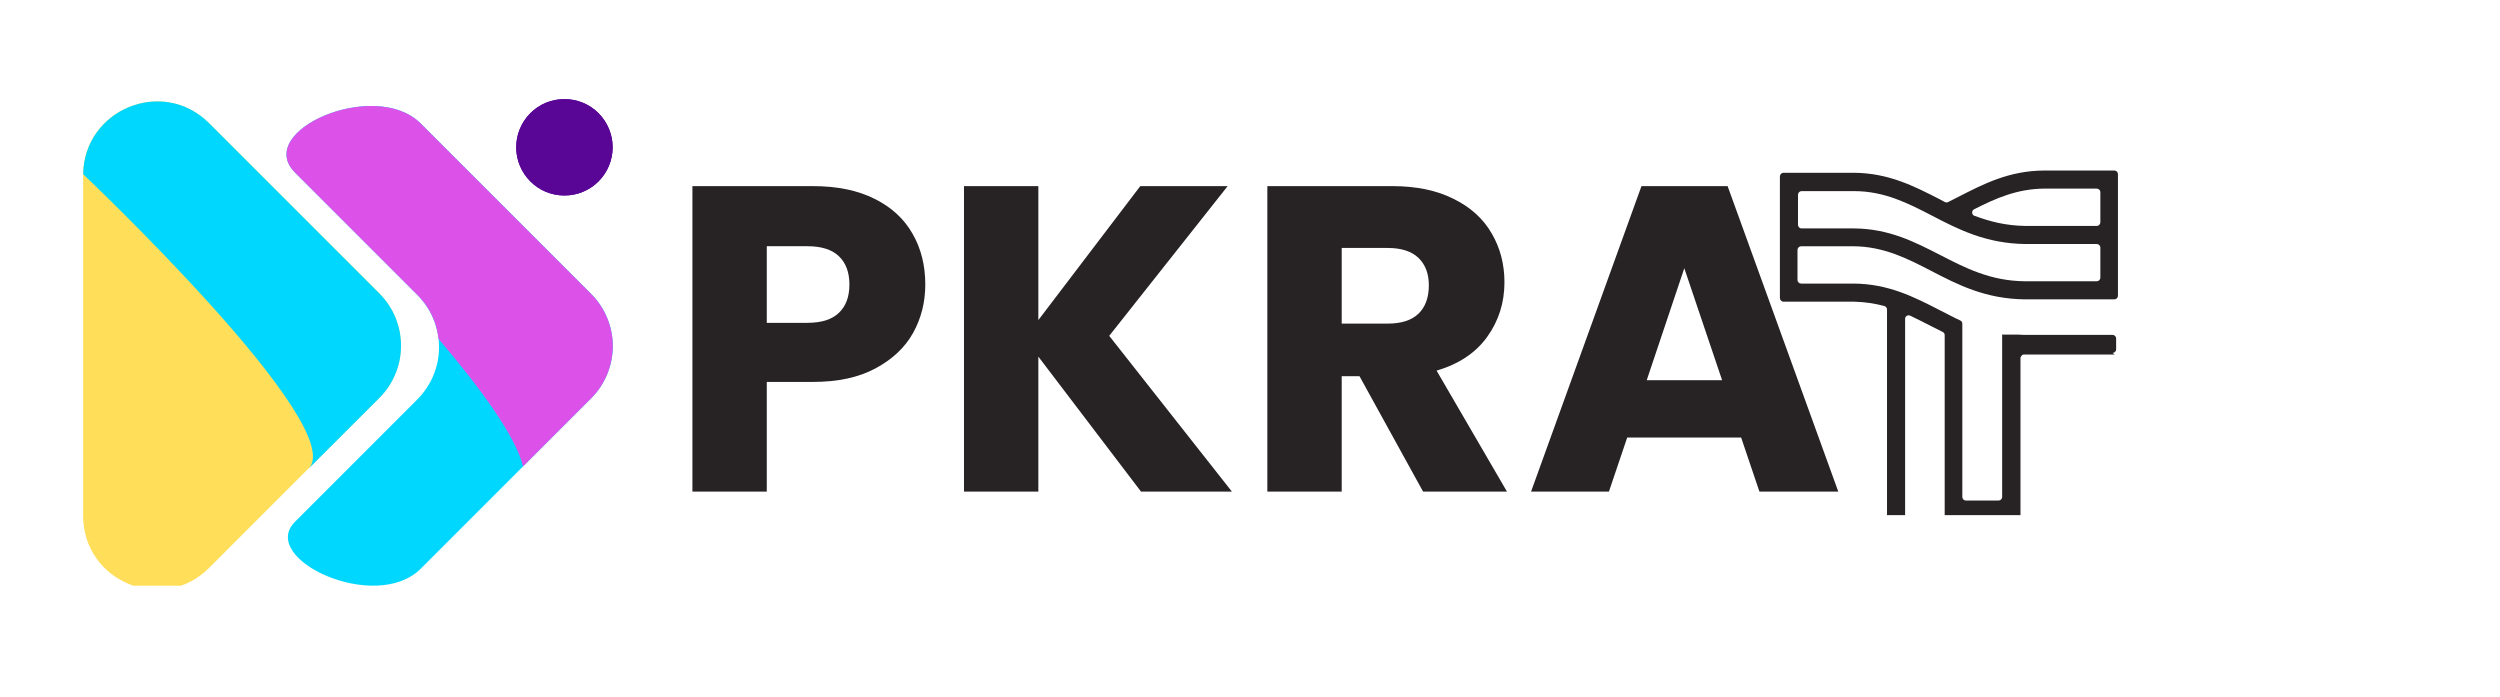 <svg xmlns="http://www.w3.org/2000/svg" xmlns:xlink="http://www.w3.org/1999/xlink" width="208" zoomAndPan="magnify" viewBox="0 0 156 43.5" height="58" preserveAspectRatio="xMidYMid meet" version="1.0"><defs><g/><clipPath id="148d733013"><path d="M 5.188 6.152 L 26 6.152 L 26 36.551 L 5.188 36.551 Z M 5.188 6.152 " clip-rule="nonzero"/></clipPath><clipPath id="a0af57297c"><path d="M 5.188 6.152 L 26 6.152 L 26 30 L 5.188 30 Z M 5.188 6.152 " clip-rule="nonzero"/></clipPath><clipPath id="6a9266df92"><path d="M 32 6.152 L 38.555 6.152 L 38.555 13 L 32 13 Z M 32 6.152 " clip-rule="nonzero"/></clipPath><clipPath id="d7efdae715"><path d="M 17 6.152 L 38.555 6.152 L 38.555 36.551 L 17 36.551 Z M 17 6.152 " clip-rule="nonzero"/></clipPath><clipPath id="56c6b3f75e"><path d="M 17 6.152 L 38.555 6.152 L 38.555 30 L 17 30 Z M 17 6.152 " clip-rule="nonzero"/></clipPath><clipPath id="120c7dac0b"><path d="M 111 10.641 L 132.277 10.641 L 132.277 32.145 L 111 32.145 Z M 111 10.641 " clip-rule="nonzero"/></clipPath></defs><g clip-path="url(#148d733013)"><path fill="#ffde59" d="M 13.047 7.688 L 23.668 18.305 C 23.879 18.52 24.07 18.754 24.238 19.004 C 24.406 19.254 24.551 19.52 24.664 19.801 C 24.781 20.078 24.867 20.367 24.926 20.664 C 24.984 20.961 25.016 21.262 25.016 21.562 C 25.016 21.863 24.984 22.164 24.926 22.461 C 24.867 22.758 24.781 23.043 24.664 23.324 C 24.551 23.602 24.406 23.867 24.238 24.121 C 24.07 24.371 23.879 24.605 23.668 24.816 L 13.047 35.438 C 10.145 38.34 5.184 36.285 5.188 32.18 L 5.188 10.938 C 5.184 6.84 10.145 4.785 13.047 7.688 Z M 13.047 7.688 " fill-opacity="1" fill-rule="nonzero"/></g><g clip-path="url(#a0af57297c)"><path fill="#00d7ff" d="M 13.047 7.688 C 10.164 4.801 5.258 6.816 5.188 10.871 C 5.188 10.871 21.902 26.684 19.242 29.258 L 23.676 24.828 C 23.891 24.613 24.082 24.383 24.25 24.129 C 24.418 23.879 24.559 23.613 24.676 23.332 C 24.789 23.055 24.879 22.766 24.938 22.469 C 24.996 22.172 25.023 21.875 25.023 21.57 C 25.023 21.27 24.996 20.969 24.938 20.672 C 24.879 20.375 24.789 20.09 24.676 19.809 C 24.559 19.531 24.418 19.266 24.25 19.012 C 24.082 18.762 23.891 18.531 23.676 18.316 Z M 13.047 7.688 " fill-opacity="1" fill-rule="nonzero"/></g><g clip-path="url(#6a9266df92)"><path fill="#590696" d="M 38.23 9.191 C 38.23 9.59 38.152 9.973 38 10.344 C 37.848 10.711 37.629 11.035 37.348 11.32 C 37.066 11.602 36.738 11.82 36.371 11.973 C 36.004 12.125 35.617 12.199 35.219 12.199 C 34.82 12.199 34.438 12.125 34.066 11.973 C 33.699 11.82 33.375 11.602 33.094 11.32 C 32.809 11.035 32.594 10.711 32.441 10.344 C 32.285 9.973 32.211 9.59 32.211 9.191 C 32.211 8.793 32.285 8.41 32.441 8.039 C 32.594 7.672 32.809 7.348 33.094 7.062 C 33.375 6.781 33.699 6.562 34.066 6.41 C 34.438 6.258 34.82 6.184 35.219 6.184 C 35.617 6.184 36.004 6.258 36.371 6.41 C 36.738 6.562 37.066 6.781 37.348 7.062 C 37.629 7.348 37.848 7.672 38 8.039 C 38.152 8.41 38.23 8.793 38.23 9.191 Z M 38.23 9.191 " fill-opacity="1" fill-rule="nonzero"/><path fill="#590696" d="M 38.23 9.191 C 38.23 9.59 38.152 9.973 38 10.344 C 37.848 10.711 37.629 11.035 37.348 11.32 C 37.066 11.602 36.738 11.82 36.371 11.973 C 36.004 12.125 35.617 12.199 35.219 12.199 C 34.82 12.199 34.438 12.125 34.066 11.973 C 33.699 11.82 33.375 11.602 33.094 11.32 C 32.809 11.035 32.594 10.711 32.441 10.344 C 32.285 9.973 32.211 9.59 32.211 9.191 C 32.211 8.793 32.285 8.41 32.441 8.039 C 32.594 7.672 32.809 7.348 33.094 7.062 C 33.375 6.781 33.699 6.562 34.066 6.41 C 34.438 6.258 34.82 6.184 35.219 6.184 C 35.617 6.184 36.004 6.258 36.371 6.41 C 36.738 6.562 37.066 6.781 37.348 7.062 C 37.629 7.348 37.848 7.672 38 8.039 C 38.152 8.41 38.23 8.793 38.23 9.191 Z M 38.23 9.191 " fill-opacity="1" fill-rule="nonzero"/></g><g clip-path="url(#d7efdae715)"><path fill="#00d7ff" d="M 36.879 18.332 L 26.258 7.711 C 23.406 4.859 15.809 8.168 18.41 10.77 L 26.047 18.406 C 26.262 18.621 26.449 18.855 26.617 19.105 C 26.785 19.355 26.93 19.621 27.043 19.902 C 27.16 20.18 27.246 20.469 27.309 20.766 C 27.367 21.062 27.395 21.359 27.395 21.664 C 27.395 21.965 27.367 22.266 27.309 22.559 C 27.246 22.855 27.16 23.145 27.043 23.426 C 26.93 23.703 26.785 23.969 26.617 24.219 C 26.449 24.473 26.262 24.703 26.047 24.918 L 18.414 32.551 C 16.086 34.875 23.438 38.305 26.258 35.484 L 36.879 24.863 C 37.094 24.648 37.285 24.414 37.457 24.164 C 37.625 23.91 37.766 23.645 37.883 23.367 C 38 23.086 38.09 22.797 38.148 22.5 C 38.207 22.203 38.238 21.902 38.238 21.598 C 38.238 21.293 38.207 20.992 38.148 20.695 C 38.09 20.398 38 20.109 37.883 19.828 C 37.766 19.551 37.625 19.281 37.457 19.031 C 37.285 18.777 37.094 18.547 36.879 18.332 Z M 36.879 18.332 " fill-opacity="1" fill-rule="nonzero"/></g><g clip-path="url(#56c6b3f75e)"><path fill="#dc52e8" d="M 36.879 18.332 L 26.258 7.711 C 23.406 4.859 15.809 8.168 18.41 10.77 L 26.047 18.406 C 26.805 19.168 27.246 20.078 27.363 21.145 C 29.996 24.234 32.184 27.234 32.637 29.105 L 36.887 24.855 C 37.102 24.641 37.293 24.41 37.461 24.156 C 37.629 23.906 37.77 23.641 37.887 23.359 C 38.004 23.078 38.09 22.789 38.148 22.492 C 38.207 22.195 38.238 21.895 38.238 21.594 C 38.238 21.289 38.207 20.988 38.148 20.691 C 38.086 20.395 38 20.105 37.883 19.828 C 37.766 19.547 37.625 19.281 37.453 19.031 C 37.285 18.777 37.094 18.547 36.879 18.332 Z M 36.879 18.332 " fill-opacity="1" fill-rule="nonzero"/></g><g fill="#272324" fill-opacity="1"><g transform="translate(41.519, 30.676)"><g><path d="M 16.219 -12.922 C 16.219 -11.816 15.961 -10.805 15.453 -9.891 C 14.941 -8.984 14.16 -8.25 13.109 -7.688 C 12.066 -7.125 10.766 -6.844 9.203 -6.844 L 6.328 -6.844 L 6.328 0 L 1.688 0 L 1.688 -19.062 L 9.203 -19.062 C 10.723 -19.062 12.008 -18.797 13.062 -18.266 C 14.113 -17.742 14.898 -17.02 15.422 -16.094 C 15.953 -15.176 16.219 -14.117 16.219 -12.922 Z M 8.859 -10.531 C 9.742 -10.531 10.398 -10.738 10.828 -11.156 C 11.266 -11.57 11.484 -12.16 11.484 -12.922 C 11.484 -13.68 11.266 -14.27 10.828 -14.688 C 10.398 -15.102 9.742 -15.312 8.859 -15.312 L 6.328 -15.312 L 6.328 -10.531 Z M 8.859 -10.531 "/></g></g></g><g fill="#272324" fill-opacity="1"><g transform="translate(58.465, 30.676)"><g><path d="M 12.734 0 L 6.328 -8.422 L 6.328 0 L 1.688 0 L 1.688 -19.062 L 6.328 -19.062 L 6.328 -10.703 L 12.688 -19.062 L 18.141 -19.062 L 10.75 -9.719 L 18.406 0 Z M 12.734 0 "/></g></g></g><g fill="#272324" fill-opacity="1"><g transform="translate(77.394, 30.676)"><g><path d="M 11.406 0 L 7.438 -7.203 L 6.328 -7.203 L 6.328 0 L 1.688 0 L 1.688 -19.062 L 9.484 -19.062 C 10.984 -19.062 12.258 -18.797 13.312 -18.266 C 14.375 -17.742 15.164 -17.023 15.688 -16.109 C 16.219 -15.203 16.484 -14.188 16.484 -13.062 C 16.484 -11.789 16.125 -10.656 15.406 -9.656 C 14.695 -8.664 13.645 -7.961 12.25 -7.547 L 16.641 0 Z M 6.328 -10.484 L 9.203 -10.484 C 10.055 -10.484 10.695 -10.691 11.125 -11.109 C 11.551 -11.523 11.766 -12.113 11.766 -12.875 C 11.766 -13.594 11.551 -14.16 11.125 -14.578 C 10.695 -14.992 10.055 -15.203 9.203 -15.203 L 6.328 -15.203 Z M 6.328 -10.484 "/></g></g></g><g fill="#272324" fill-opacity="1"><g transform="translate(95.1, 30.676)"><g><path d="M 13.547 -3.375 L 6.438 -3.375 L 5.297 0 L 0.438 0 L 7.328 -19.062 L 12.703 -19.062 L 19.609 0 L 14.688 0 Z M 12.359 -6.953 L 10 -13.938 L 7.656 -6.953 Z M 12.359 -6.953 "/></g></g></g><g clip-path="url(#120c7dac0b)"><path fill="#272324" d="M 131.961 22.121 L 126.375 22.121 C 126.348 22.121 126.332 22.121 126.305 22.121 C 126.246 22.121 126.191 22.137 126.148 22.195 C 126.105 22.238 126.078 22.293 126.078 22.352 L 126.078 32.148 C 126.078 32.277 125.977 32.379 125.848 32.379 L 121.578 32.379 C 121.449 32.379 121.348 32.277 121.348 32.148 L 121.348 20.91 C 121.348 20.824 121.305 20.75 121.219 20.711 C 120.992 20.594 120.762 20.48 120.535 20.367 C 120.094 20.137 119.637 19.91 119.191 19.695 C 119.121 19.668 119.051 19.668 118.977 19.711 C 118.906 19.754 118.879 19.824 118.879 19.895 L 118.879 32.148 C 118.879 32.277 118.777 32.379 118.648 32.379 L 117.98 32.379 C 117.852 32.379 117.75 32.277 117.75 32.148 L 117.75 19.309 C 117.75 19.211 117.68 19.125 117.578 19.094 C 116.992 18.938 116.363 18.84 115.68 18.824 L 111.293 18.824 C 111.168 18.824 111.066 18.723 111.066 18.594 L 111.066 11.012 C 111.066 10.883 111.168 10.781 111.293 10.781 L 115.68 10.781 C 117.852 10.797 119.434 11.613 121.051 12.441 C 121.148 12.496 121.262 12.555 121.363 12.609 C 121.434 12.641 121.508 12.641 121.562 12.609 C 121.777 12.496 121.977 12.398 122.176 12.297 C 123.793 11.469 125.363 10.656 127.547 10.641 L 131.934 10.641 C 132.062 10.641 132.16 10.738 132.16 10.867 L 132.16 18.453 C 132.16 18.582 132.062 18.68 131.934 18.68 L 126.348 18.68 C 123.906 18.652 122.191 17.781 120.52 16.91 C 119.035 16.141 117.562 15.383 115.664 15.367 L 112.395 15.367 C 112.266 15.367 112.164 15.469 112.164 15.598 L 112.164 17.469 C 112.164 17.594 112.266 17.695 112.395 17.695 L 115.664 17.695 C 117.836 17.711 119.422 18.523 121.035 19.352 C 121.465 19.566 121.879 19.797 122.32 19.996 C 122.406 20.039 122.449 20.109 122.449 20.195 L 122.449 31.008 C 122.449 31.137 122.547 31.234 122.676 31.234 L 124.707 31.234 C 124.832 31.234 124.934 31.137 124.934 31.008 L 124.934 20.867 L 125.004 20.879 L 125.934 20.879 C 126.035 20.879 126.133 20.895 126.234 20.895 L 131.816 20.895 C 131.945 20.895 132.047 20.996 132.047 21.125 L 132.047 21.793 C 132.047 21.922 131.945 22.023 131.816 22.023 Z M 123.219 13.469 C 124.164 13.824 125.176 14.082 126.375 14.098 L 130.832 14.098 C 130.961 14.098 131.062 13.996 131.062 13.867 L 131.062 11.996 C 131.062 11.867 130.961 11.77 130.832 11.77 L 127.562 11.77 C 125.863 11.781 124.52 12.383 123.191 13.055 C 123.105 13.098 123.062 13.168 123.062 13.27 C 123.062 13.355 123.121 13.441 123.207 13.469 Z M 130.832 15.227 L 126.375 15.227 C 123.934 15.195 122.219 14.324 120.551 13.453 C 119.062 12.684 117.594 11.926 115.695 11.926 L 112.422 11.926 C 112.293 11.926 112.195 12.027 112.195 12.152 L 112.195 14.023 C 112.195 14.152 112.293 14.254 112.422 14.254 L 115.695 14.254 C 117.863 14.27 119.449 15.082 121.062 15.91 C 122.621 16.711 124.207 17.539 126.375 17.551 L 130.832 17.551 C 130.961 17.551 131.062 17.453 131.062 17.324 L 131.062 15.453 C 131.062 15.324 130.961 15.227 130.832 15.227 Z M 130.832 15.227 " fill-opacity="1" fill-rule="nonzero"/></g></svg>